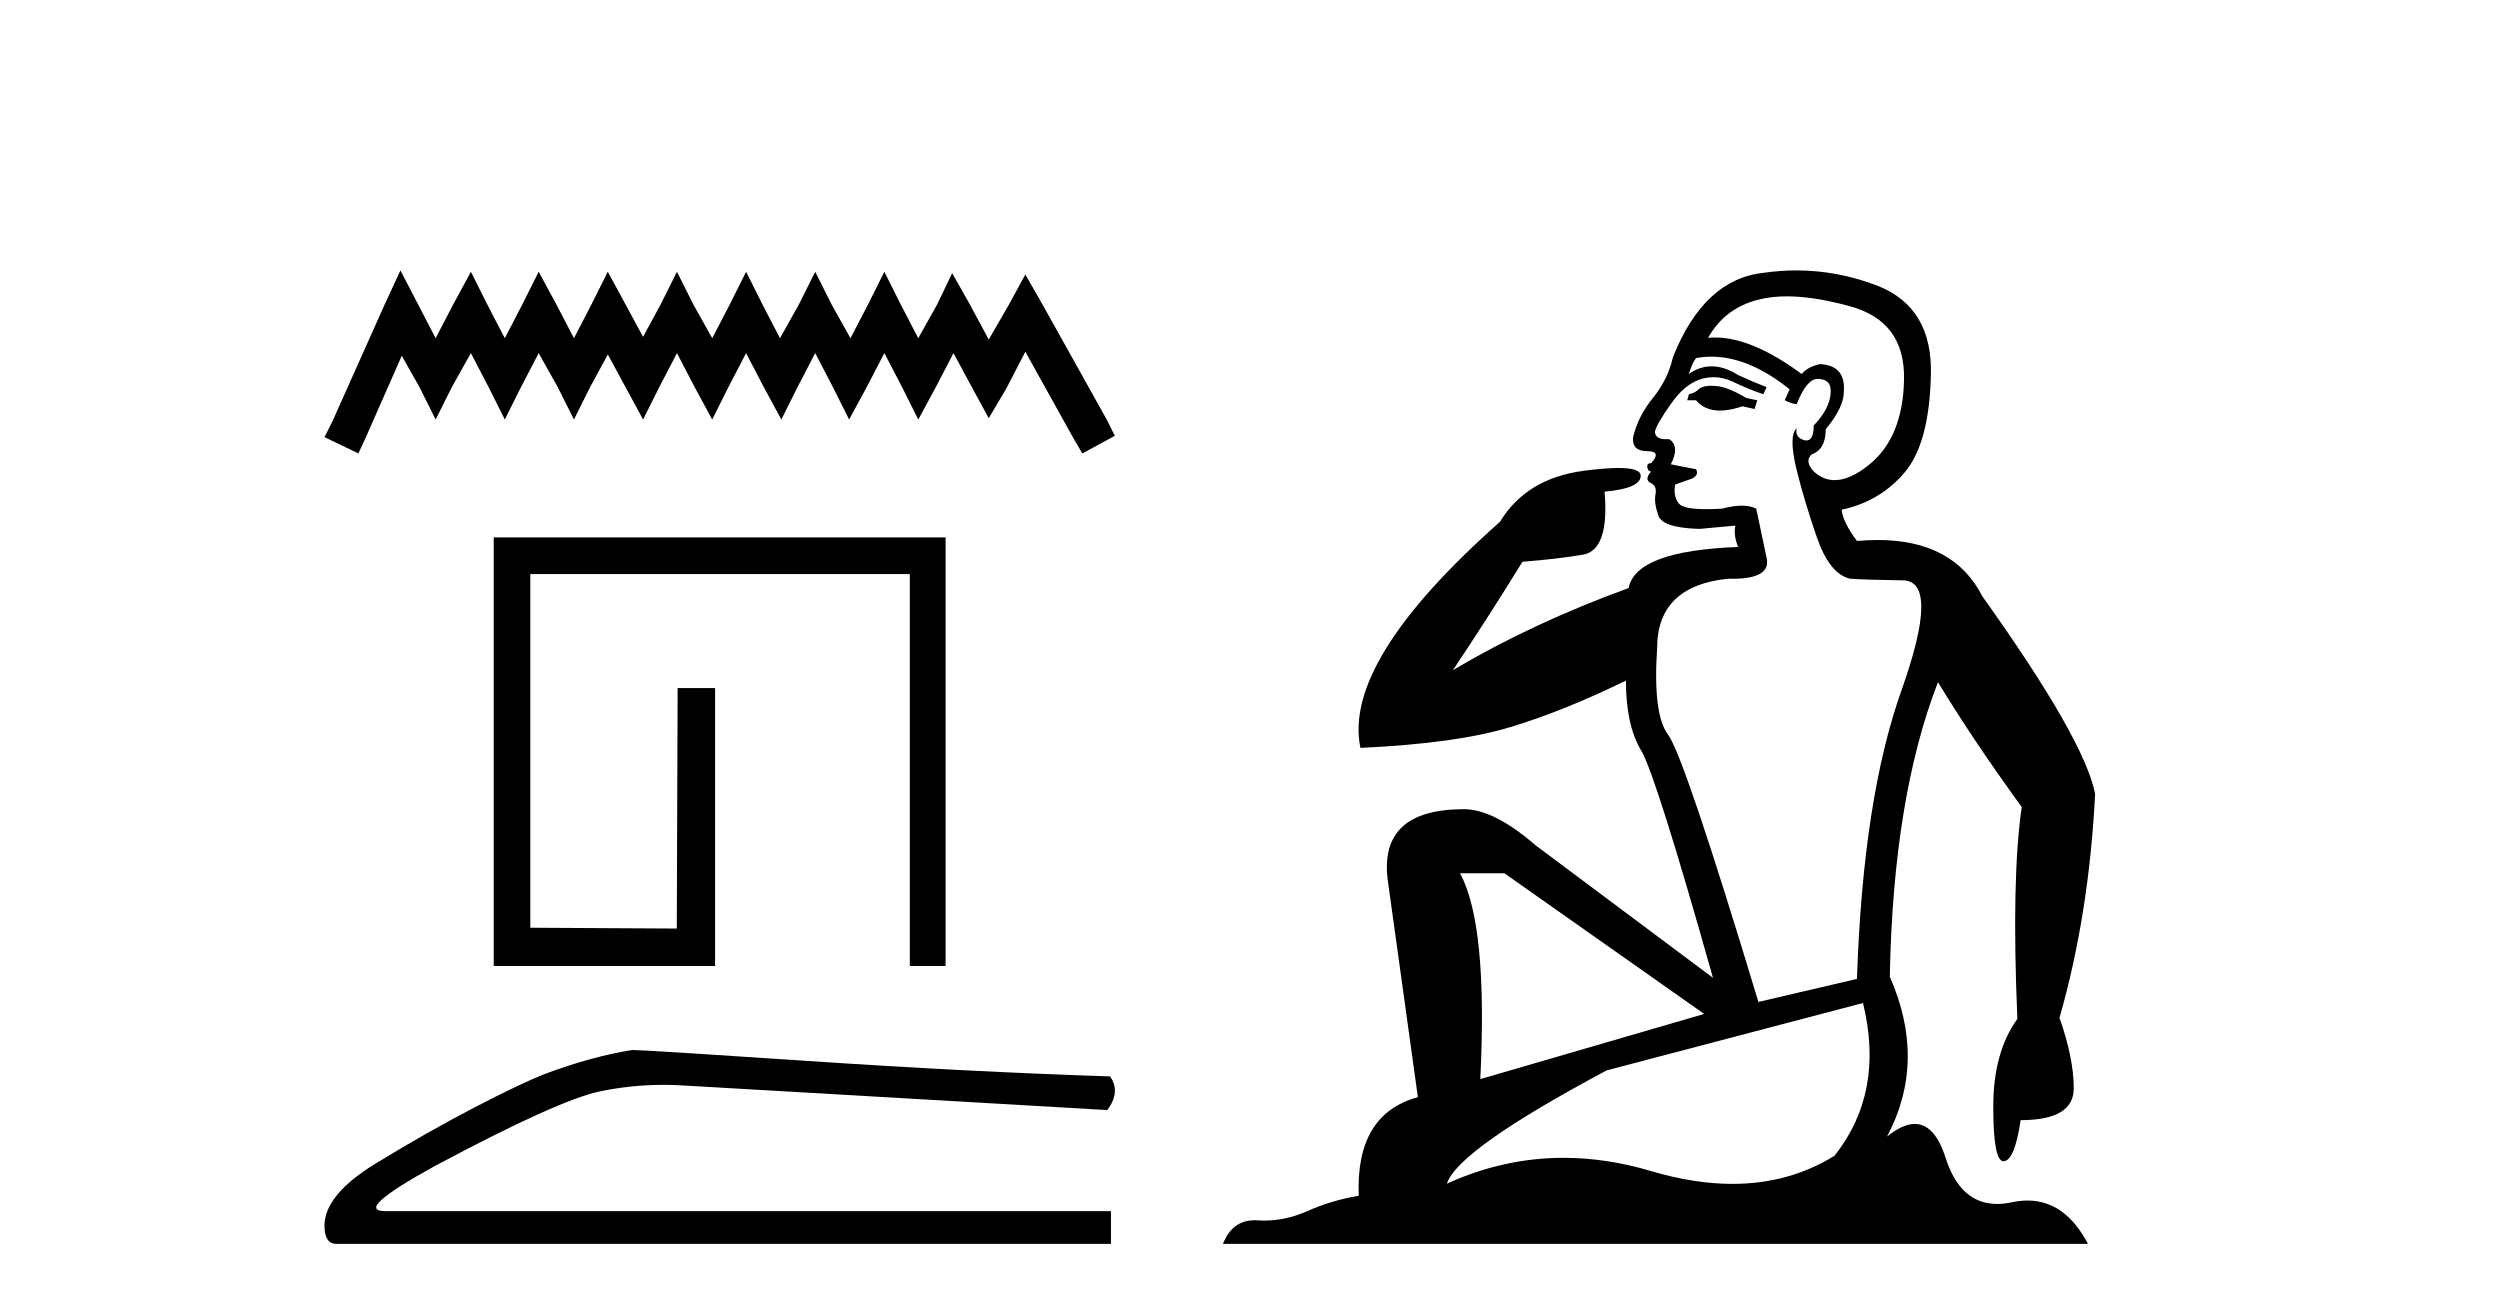 <?xml version='1.0' encoding='UTF-8' standalone='yes'?><svg xmlns='http://www.w3.org/2000/svg' xmlns:xlink='http://www.w3.org/1999/xlink' width='78.0' height='41.0' ><path d='M 12.493 8.437 L 11.985 9.537 L 10.378 13.132 L 10.124 13.639 L 11.182 14.147 L 11.435 13.597 L 12.535 11.101 L 13.085 12.074 L 13.592 13.089 L 14.1 12.074 L 14.692 11.017 L 15.242 12.074 L 15.75 13.089 L 16.257 12.074 L 16.807 11.017 L 17.399 12.074 L 17.907 13.089 L 18.414 12.074 L 18.964 11.059 L 19.514 12.074 L 20.064 13.089 L 20.571 12.074 L 21.121 11.017 L 21.671 12.074 L 22.221 13.089 L 22.728 12.074 L 23.278 11.017 L 23.828 12.074 L 24.378 13.089 L 24.885 12.074 L 25.435 11.017 L 25.985 12.074 L 26.493 13.089 L 27.043 12.074 L 27.592 11.017 L 28.142 12.074 L 28.65 13.089 L 29.2 12.074 L 29.749 11.017 L 30.342 12.117 L 30.849 13.047 L 31.399 12.117 L 31.991 10.975 L 33.472 13.639 L 33.768 14.147 L 34.783 13.597 L 34.529 13.089 L 32.499 9.452 L 31.991 8.564 L 31.484 9.494 L 30.849 10.594 L 30.257 9.494 L 29.707 8.521 L 29.242 9.494 L 28.65 10.552 L 28.1 9.494 L 27.592 8.479 L 27.085 9.494 L 26.535 10.552 L 25.943 9.494 L 25.435 8.479 L 24.928 9.494 L 24.336 10.552 L 23.786 9.494 L 23.278 8.479 L 22.771 9.494 L 22.221 10.552 L 21.629 9.494 L 21.121 8.479 L 20.614 9.494 L 20.064 10.509 L 19.514 9.494 L 18.964 8.479 L 18.456 9.494 L 17.907 10.552 L 17.357 9.494 L 16.807 8.479 L 16.299 9.494 L 15.75 10.552 L 15.2 9.494 L 14.692 8.479 L 14.142 9.494 L 13.592 10.552 L 13.043 9.494 L 12.493 8.437 Z' style='fill:#000000;stroke:none' /><path d='M 29.503 16.767 L 29.503 30.139 L 28.386 30.139 L 28.386 17.91 L 16.546 17.91 L 16.546 28.945 L 21.116 28.971 L 21.142 21.467 L 22.311 21.467 L 22.311 30.139 L 15.404 30.139 L 15.404 16.767 Z' style='fill:#000000;stroke:none' /><path d='M 19.723 32.76 Q 18.474 32.959 17.025 33.498 Q 16.287 33.782 14.81 34.549 Q 13.333 35.316 11.729 36.296 Q 10.124 37.276 10.124 38.241 Q 10.124 38.809 10.493 38.809 L 34.662 38.809 L 34.662 37.787 L 12.027 37.787 Q 11.005 37.787 13.589 36.367 Q 17.423 34.322 18.715 34.052 Q 19.697 33.847 20.704 33.847 Q 21.022 33.847 21.342 33.868 L 34.548 34.634 Q 34.974 34.066 34.634 33.584 Q 30.26 33.442 25.191 33.101 Q 20.121 32.76 19.723 32.76 Z' style='fill:#000000;stroke:none' /><path d='M 53.391 12.036 Q 53.137 12.036 53.018 12.129 Q 52.881 12.266 52.693 12.3 L 52.642 12.488 L 52.915 12.488 Q 53.185 12.81 53.663 12.81 Q 53.972 12.81 54.367 12.676 L 54.743 12.761 L 54.828 12.488 L 54.487 12.419 Q 53.923 12.078 53.547 12.044 Q 53.464 12.036 53.391 12.036 ZM 55.75 9.246 Q 56.589 9.246 57.698 9.55 Q 59.44 10.011 59.406 11.839 Q 59.372 13.649 58.313 14.503 Q 57.719 14.98 57.242 14.98 Q 56.882 14.98 56.588 14.708 Q 56.297 14.401 56.519 14.179 Q 56.963 14.025 56.963 13.393 Q 57.527 12.71 57.527 12.232 Q 57.595 11.395 56.775 11.36 Q 56.4 11.446 56.212 11.668 Q 54.669 10.53 53.51 10.53 Q 53.399 10.53 53.291 10.541 L 53.291 10.541 Q 53.821 9.601 54.88 9.345 Q 55.271 9.246 55.75 9.246 ZM 53.397 11.128 Q 54.564 11.128 55.836 12.146 L 55.682 12.488 Q 55.921 12.607 56.058 12.607 Q 56.366 11.822 56.707 11.822 Q 57.151 11.822 57.117 12.266 Q 57.083 12.761 56.588 13.274 Q 56.588 13.743 56.36 13.743 Q 56.33 13.743 56.297 13.735 Q 55.99 13.649 56.058 13.359 L 56.058 13.359 Q 55.802 13.581 56.041 14.606 Q 56.297 15.648 56.69 16.775 Q 57.083 17.902 57.715 18.056 Q 58.21 18.09 59.372 18.107 Q 60.533 18.124 59.338 21.506 Q 58.125 24.888 57.937 30.542 L 54.862 31.26 Q 52.539 23.573 52.044 22.924 Q 51.566 22.292 51.702 20.225 Q 51.702 18.278 53.923 18.056 Q 53.987 18.058 54.048 18.058 Q 55.265 18.058 55.119 17.407 Q 54.982 16.741 54.794 15.87 Q 54.606 15.776 54.341 15.776 Q 54.077 15.776 53.735 15.87 Q 53.462 15.886 53.242 15.886 Q 52.529 15.886 52.386 15.716 Q 52.198 15.494 52.266 15.118 L 52.796 14.93 Q 53.018 14.811 52.915 14.64 L 52.13 14.486 Q 52.42 13.923 52.078 13.701 Q 52.029 13.704 51.985 13.704 Q 51.634 13.704 51.634 13.461 Q 51.702 13.205 52.13 12.607 Q 52.539 12.01 53.035 11.839 Q 53.248 11.768 53.462 11.768 Q 53.761 11.768 54.06 11.907 Q 54.555 12.146 55.016 12.3 L 55.119 12.078 Q 54.709 11.924 54.23 11.702 Q 53.798 11.429 53.402 11.429 Q 53.032 11.429 52.693 11.668 Q 52.796 11.326 52.915 11.173 Q 53.154 11.128 53.397 11.128 ZM 46.937 27.246 L 53.171 31.635 L 46.185 33.668 Q 46.425 28.851 45.553 27.246 ZM 58.125 31.294 Q 58.808 34.078 57.237 36.059 Q 55.819 36.937 54.054 36.937 Q 52.863 36.937 51.515 36.538 Q 50.125 36.124 48.786 36.124 Q 46.915 36.124 45.143 36.93 Q 45.485 35.871 50.131 33.395 L 58.125 31.294 ZM 56.05 8.437 Q 55.553 8.437 55.05 8.508 Q 53.171 8.696 52.198 11.138 Q 52.044 11.822 51.583 12.402 Q 51.105 12.983 50.951 13.649 Q 50.917 14.076 51.395 14.076 Q 51.856 14.076 51.515 14.452 Q 51.378 14.452 51.395 14.572 Q 51.412 14.708 51.515 14.708 Q 51.293 14.965 51.498 15.067 Q 51.702 15.152 51.651 15.426 Q 51.6 15.682 51.737 16.075 Q 51.856 16.468 53.018 16.502 L 54.145 16.399 L 54.145 16.399 Q 54.077 16.69 54.23 17.065 Q 51.036 17.185 50.814 18.347 Q 47.808 19.44 45.331 20.909 Q 46.373 19.354 47.501 17.527 Q 48.594 17.441 49.397 17.305 Q 50.216 17.151 50.063 15.34 Q 51.19 15.238 51.19 14.845 Q 51.19 14.601 50.497 14.601 Q 50.075 14.601 49.397 14.691 Q 47.62 14.93 46.8 16.28 Q 41.881 20.635 42.445 23.334 Q 45.434 23.197 47.125 22.685 Q 48.816 22.173 50.729 21.233 Q 50.729 22.634 51.207 23.42 Q 51.668 24.205 53.445 30.508 L 47.911 26.374 Q 46.612 25.247 45.673 25.247 Q 43.008 25.247 43.299 27.468 L 44.238 34.232 Q 42.291 34.761 42.393 37.306 Q 41.505 37.46 40.754 37.802 Q 40.105 38.082 39.443 38.082 Q 39.338 38.082 39.234 38.075 Q 39.186 38.072 39.141 38.072 Q 38.446 38.072 38.157 38.809 L 65.145 38.809 Q 64.433 37.457 63.259 37.457 Q 63.024 37.457 62.771 37.511 Q 62.528 37.563 62.31 37.563 Q 61.163 37.563 60.704 36.128 Q 60.365 35.067 59.742 35.067 Q 59.362 35.067 58.876 35.461 Q 60.123 33.104 58.962 30.474 Q 59.064 24.888 60.465 21.284 Q 61.575 23.112 63.078 25.179 Q 62.754 27.399 62.942 31.789 Q 62.19 32.831 62.19 34.522 Q 62.19 36.23 62.508 36.23 Q 62.511 36.23 62.515 36.23 Q 62.856 36.213 63.044 34.949 Q 64.701 34.949 64.701 33.958 Q 64.701 33.019 64.257 31.755 Q 65.179 28.527 65.367 24.769 Q 65.043 23.078 61.848 18.603 Q 60.956 16.848 58.577 16.848 Q 58.269 16.848 57.937 16.878 Q 57.493 16.28 57.459 15.904 Q 58.654 15.648 59.423 14.742 Q 60.192 13.837 60.243 11.719 Q 60.311 9.601 58.586 8.918 Q 57.34 8.437 56.05 8.437 Z' style='fill:#000000;stroke:none' /></svg>